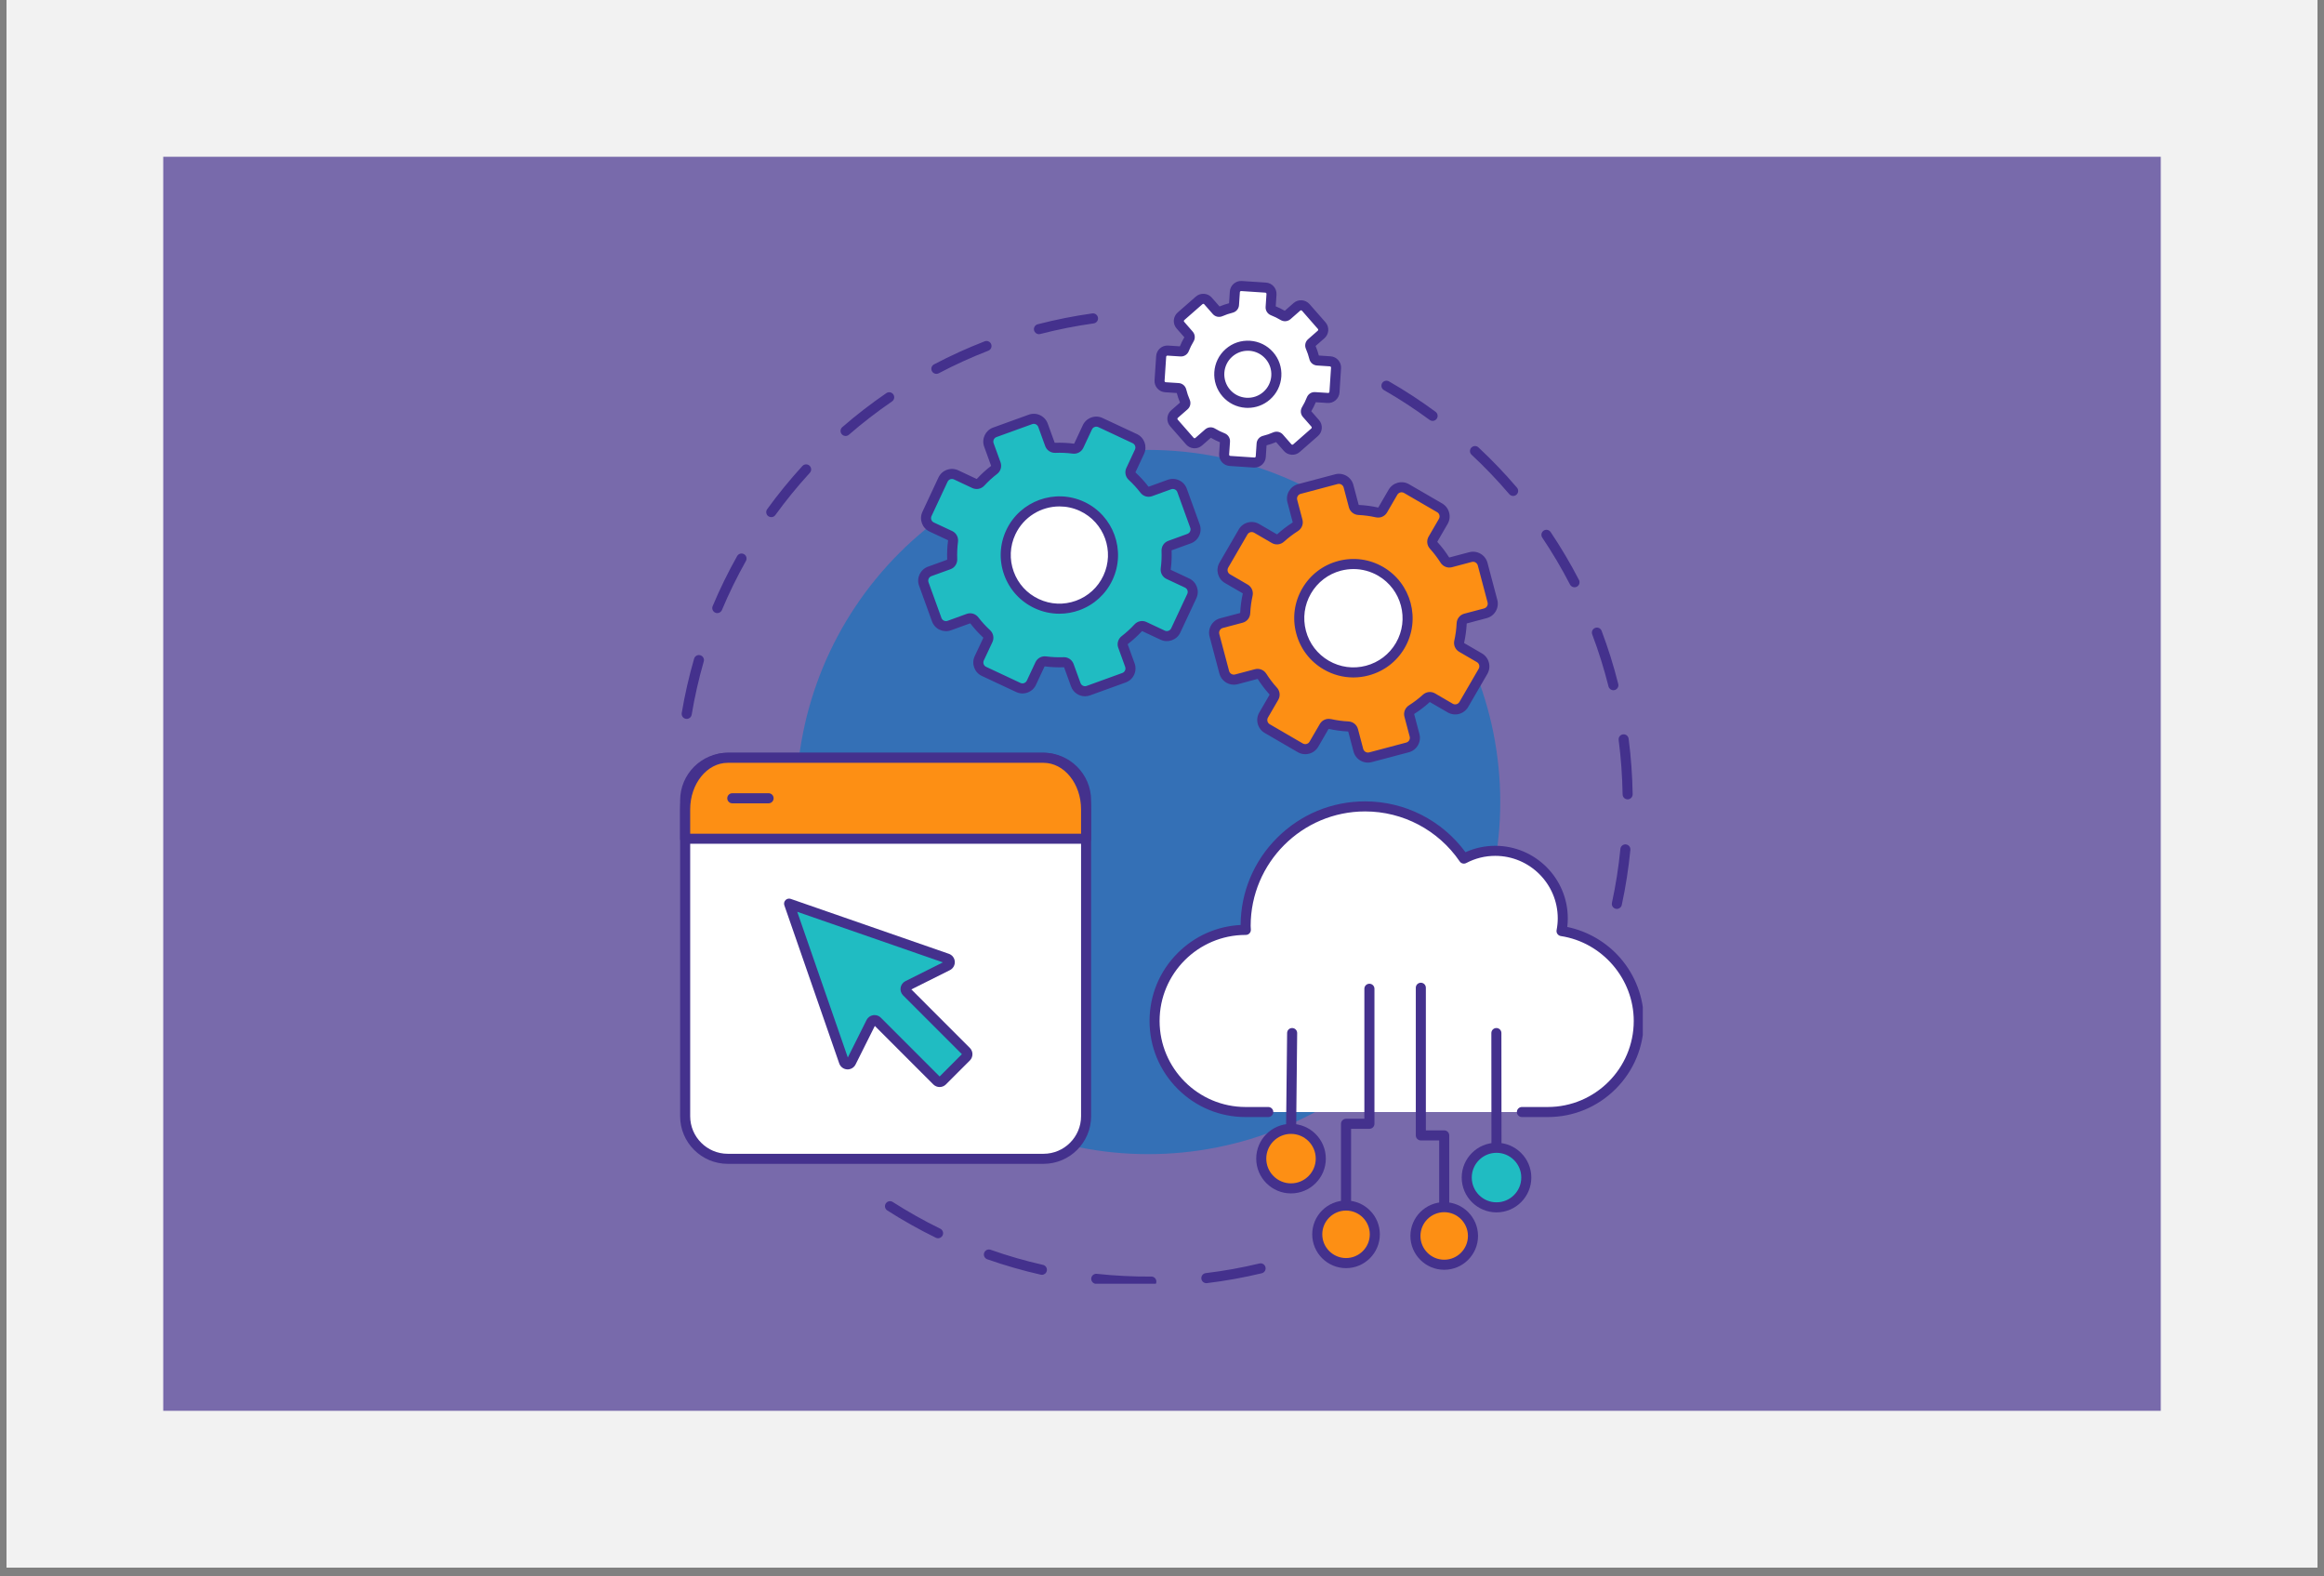 <?xml version="1.0" encoding="UTF-8"?>
<svg xmlns="http://www.w3.org/2000/svg" xmlns:xlink="http://www.w3.org/1999/xlink" width="348" zoomAndPan="magnify" viewBox="0 0 261 177" height="236" preserveAspectRatio="xMidYMid meet" version="1.0">
  <rect x="0" y="0" width="261" height="177" fill="#808080" stroke="none"/>
  <defs>
    <filter x="0%" y="0%" width="100%" height="100%" id="5c8e7ced6e">
      <feColorMatrix values="0 0 0 0 1 0 0 0 0 1 0 0 0 0 1 0 0 0 1 0" color-interpolation-filters="sRGB"></feColorMatrix>
    </filter>
    <clipPath id="5f0777bc1e">
      <path d="M 0.734 0 L 260.266 0 L 260.266 176.004 L 0.734 176.004 Z M 0.734 0 " clip-rule="nonzero"></path>
    </clipPath>
    <mask id="09874a22d7">
      <g filter="url(#5c8e7ced6e)">
        <rect x="-26.1" width="313.2" fill="#000000" y="-17.7" height="212.4" fill-opacity="0.7"></rect>
      </g>
    </mask>
    <clipPath id="70e1f96e2d">
      <path d="M 0.332 0.602 L 224.668 0.602 L 224.668 141.406 L 0.332 141.406 Z M 0.332 0.602 " clip-rule="nonzero"></path>
    </clipPath>
    <clipPath id="e0d46048f0">
      <rect x="0" width="225" y="0" height="142"></rect>
    </clipPath>
    <clipPath id="2dfcd2d847">
      <path d="M 76.355 35 L 124 35 L 124 81 L 76.355 81 Z M 76.355 35 " clip-rule="nonzero"></path>
    </clipPath>
    <clipPath id="9a4861c9d2">
      <path d="M 99 134 L 143 134 L 143 144.145 L 99 144.145 Z M 99 134 " clip-rule="nonzero"></path>
    </clipPath>
    <clipPath id="535ca25bd6">
      <path d="M 76.355 85 L 122 85 L 122 131 L 76.355 131 Z M 76.355 85 " clip-rule="nonzero"></path>
    </clipPath>
    <clipPath id="8a0c507f6b">
      <path d="M 76.355 84 L 123 84 L 123 131 L 76.355 131 Z M 76.355 84 " clip-rule="nonzero"></path>
    </clipPath>
    <clipPath id="3519a0f691">
      <path d="M 76.355 85 L 122 85 L 122 95 L 76.355 95 Z M 76.355 85 " clip-rule="nonzero"></path>
    </clipPath>
    <clipPath id="cd40bbc080">
      <path d="M 76.355 84 L 123 84 L 123 95 L 76.355 95 Z M 76.355 84 " clip-rule="nonzero"></path>
    </clipPath>
    <clipPath id="736c3477c6">
      <path d="M 129 31.527 L 151 31.527 L 151 53 L 129 53 Z M 129 31.527 " clip-rule="nonzero"></path>
    </clipPath>
    <clipPath id="a5d23d31ec">
      <path d="M 129 90 L 184.496 90 L 184.496 125 L 129 125 Z M 129 90 " clip-rule="nonzero"></path>
    </clipPath>
    <clipPath id="88b592a434">
      <path d="M 129 89 L 184.496 89 L 184.496 126 L 129 126 Z M 129 89 " clip-rule="nonzero"></path>
    </clipPath>
  </defs>
  <g clip-path="url(#5f0777bc1e)">
    <path fill="#ffffff" d="M 0.734 0 L 260.266 0 L 260.266 176.004 L 0.734 176.004 Z M 0.734 0 " fill-opacity="1" fill-rule="nonzero"></path>
    <path fill="#f2f2f2" d="M 0.734 0 L 260.266 0 L 260.266 176.004 L 0.734 176.004 Z M 0.734 0 " fill-opacity="1" fill-rule="nonzero"></path>
  </g>
  <g mask="url(#09874a22d7)">
    <g transform="matrix(1, 0, 0, 1, 18, 17)">
      <g clip-path="url(#e0d46048f0)">
        <g clip-path="url(#70e1f96e2d)">
          <path fill="#44318d" d="M 0.332 0.602 L 224.742 0.602 L 224.742 141.406 L 0.332 141.406 Z M 0.332 0.602 " fill-opacity="1" fill-rule="nonzero"></path>
        </g>
      </g>
    </g>
  </g>
  <g clip-path="url(#2dfcd2d847)">
    <path fill="#44318d" d="M 77.121 80.719 C 77.09 80.719 77.059 80.719 77.027 80.711 C 76.719 80.66 76.512 80.367 76.562 80.062 C 76.906 78.008 77.375 75.957 77.953 73.957 C 78.039 73.66 78.352 73.484 78.652 73.574 C 78.949 73.66 79.125 73.973 79.035 74.273 C 78.473 76.227 78.016 78.238 77.68 80.246 C 77.633 80.523 77.395 80.719 77.121 80.719 Z M 80.555 68.84 C 80.484 68.84 80.41 68.828 80.34 68.797 C 80.051 68.676 79.914 68.344 80.035 68.059 C 80.84 66.141 81.766 64.25 82.785 62.438 C 82.938 62.164 83.281 62.07 83.555 62.223 C 83.828 62.375 83.922 62.719 83.77 62.992 C 82.77 64.77 81.863 66.617 81.078 68.496 C 80.988 68.711 80.777 68.84 80.555 68.84 Z M 86.617 58.066 C 86.504 58.066 86.387 58.031 86.285 57.961 C 86.035 57.777 85.977 57.422 86.16 57.172 C 87.379 55.488 88.711 53.859 90.113 52.324 C 90.324 52.094 90.684 52.078 90.914 52.289 C 91.141 52.5 91.16 52.859 90.949 53.09 C 89.574 54.59 88.27 56.188 87.074 57.836 C 86.965 57.988 86.793 58.066 86.617 58.066 Z M 94.965 48.953 C 94.809 48.953 94.648 48.887 94.539 48.758 C 94.332 48.523 94.359 48.168 94.594 47.961 C 96.164 46.598 97.828 45.312 99.543 44.141 C 99.801 43.965 100.152 44.031 100.328 44.289 C 100.504 44.547 100.438 44.898 100.18 45.074 C 98.504 46.223 96.871 47.48 95.336 48.816 C 95.227 48.91 95.098 48.953 94.965 48.953 Z M 105.16 41.977 C 104.957 41.977 104.762 41.867 104.66 41.676 C 104.516 41.398 104.621 41.059 104.895 40.914 C 106.734 39.945 108.648 39.074 110.586 38.324 C 110.875 38.211 111.203 38.355 111.316 38.648 C 111.43 38.938 111.285 39.266 110.992 39.379 C 109.098 40.113 107.223 40.965 105.422 41.914 C 105.34 41.957 105.25 41.977 105.16 41.977 Z M 116.68 37.523 C 116.43 37.523 116.199 37.352 116.133 37.098 C 116.055 36.797 116.238 36.488 116.539 36.41 C 118.547 35.891 120.609 35.48 122.672 35.191 C 122.98 35.148 123.266 35.367 123.312 35.676 C 123.355 35.984 123.137 36.27 122.828 36.312 C 120.809 36.594 118.789 36.996 116.82 37.504 C 116.773 37.516 116.727 37.523 116.68 37.523 Z M 116.68 37.523 " fill-opacity="1" fill-rule="nonzero"></path>
  </g>
  <g clip-path="url(#9a4861c9d2)">
    <path fill="#44318d" d="M 128.953 144.469 C 126.984 144.469 125 144.363 123.059 144.152 C 122.746 144.121 122.523 143.84 122.555 143.531 C 122.59 143.219 122.867 142.996 123.18 143.031 C 125.195 143.246 127.258 143.352 129.301 143.336 C 129.613 143.336 129.867 143.586 129.867 143.898 C 129.871 144.211 129.617 144.465 129.305 144.469 C 129.188 144.469 129.07 144.469 128.953 144.469 Z M 135.48 144.078 C 135.199 144.078 134.953 143.867 134.922 143.578 C 134.883 143.27 135.102 142.988 135.414 142.949 C 137.438 142.707 139.465 142.34 141.441 141.867 C 141.746 141.793 142.051 141.98 142.121 142.285 C 142.195 142.586 142.008 142.891 141.707 142.965 C 139.688 143.449 137.617 143.824 135.547 144.074 C 135.527 144.074 135.504 144.078 135.48 144.078 Z M 117.012 143.141 C 116.969 143.141 116.93 143.137 116.887 143.125 C 114.859 142.668 112.836 142.082 110.875 141.395 C 110.578 141.289 110.426 140.969 110.527 140.672 C 110.633 140.379 110.953 140.223 111.25 140.328 C 113.168 141.004 115.148 141.574 117.137 142.023 C 117.441 142.094 117.629 142.395 117.562 142.699 C 117.504 142.961 117.27 143.141 117.012 143.141 Z M 105.352 139.035 C 105.266 139.035 105.184 139.016 105.102 138.977 C 103.238 138.066 101.402 137.035 99.648 135.914 C 99.387 135.746 99.309 135.395 99.477 135.133 C 99.645 134.871 99.996 134.793 100.258 134.961 C 101.973 136.059 103.77 137.07 105.598 137.961 C 105.879 138.098 105.996 138.438 105.859 138.719 C 105.762 138.918 105.559 139.035 105.352 139.035 Z M 105.352 139.035 " fill-opacity="1" fill-rule="nonzero"></path>
  </g>
  <path fill="#44318d" d="M 181.586 102.055 C 181.543 102.055 181.504 102.051 181.465 102.043 C 181.16 101.977 180.965 101.676 181.031 101.371 C 181.461 99.387 181.781 97.352 181.98 95.32 C 182.008 95.008 182.285 94.781 182.598 94.812 C 182.906 94.844 183.133 95.121 183.102 95.43 C 182.898 97.504 182.574 99.582 182.137 101.609 C 182.078 101.875 181.844 102.055 181.586 102.055 Z M 182.793 89.754 C 182.484 89.754 182.234 89.508 182.23 89.199 C 182.195 87.156 182.047 85.102 181.785 83.09 C 181.746 82.781 181.961 82.496 182.273 82.457 C 182.582 82.414 182.863 82.633 182.906 82.941 C 183.172 84.996 183.324 87.098 183.359 89.18 C 183.363 89.492 183.113 89.75 182.801 89.754 C 182.801 89.754 182.797 89.754 182.793 89.754 Z M 181.191 77.5 C 180.938 77.5 180.707 77.328 180.645 77.074 C 180.148 75.098 179.535 73.133 178.816 71.23 C 178.707 70.938 178.852 70.613 179.145 70.504 C 179.438 70.391 179.762 70.539 179.871 70.832 C 180.605 72.773 181.234 74.781 181.738 76.797 C 181.816 77.102 181.633 77.406 181.328 77.484 C 181.281 77.496 181.234 77.5 181.191 77.5 Z M 176.828 65.941 C 176.621 65.941 176.426 65.832 176.324 65.637 C 175.391 63.832 174.344 62.059 173.207 60.367 C 173.031 60.109 173.102 59.758 173.359 59.582 C 173.617 59.41 173.969 59.477 174.145 59.738 C 175.305 61.465 176.375 63.273 177.328 65.117 C 177.473 65.395 177.363 65.738 177.086 65.879 C 177.004 65.922 176.914 65.941 176.828 65.941 Z M 169.934 55.688 C 169.773 55.688 169.617 55.617 169.504 55.488 C 168.184 53.941 166.758 52.449 165.27 51.062 C 165.039 50.852 165.027 50.492 165.238 50.266 C 165.453 50.035 165.809 50.023 166.039 50.234 C 167.559 51.652 169.016 53.172 170.363 54.754 C 170.566 54.992 170.539 55.348 170.301 55.551 C 170.195 55.641 170.062 55.688 169.934 55.688 Z M 160.891 47.262 C 160.773 47.262 160.656 47.223 160.555 47.148 C 158.914 45.941 157.191 44.812 155.426 43.801 C 155.156 43.645 155.062 43.301 155.215 43.031 C 155.371 42.758 155.719 42.668 155.988 42.82 C 157.789 43.855 159.551 45.004 161.227 46.242 C 161.477 46.426 161.531 46.781 161.344 47.031 C 161.234 47.18 161.062 47.262 160.891 47.262 Z M 160.891 47.262 " fill-opacity="1" fill-rule="nonzero"></path>
  <path fill="#3470b6" d="M 168.488 90.055 C 168.488 91.348 168.426 92.641 168.297 93.93 C 168.172 95.219 167.98 96.496 167.73 97.766 C 167.477 99.039 167.16 100.293 166.785 101.531 C 166.41 102.77 165.973 103.988 165.48 105.184 C 164.984 106.379 164.43 107.551 163.82 108.691 C 163.211 109.832 162.543 110.941 161.824 112.02 C 161.105 113.098 160.336 114.137 159.516 115.137 C 158.691 116.137 157.824 117.094 156.91 118.012 C 155.992 118.926 155.035 119.797 154.035 120.617 C 153.031 121.438 151.992 122.207 150.918 122.93 C 149.84 123.648 148.73 124.312 147.59 124.922 C 146.445 125.531 145.277 126.086 144.082 126.582 C 142.887 127.078 141.668 127.512 140.43 127.891 C 139.188 128.266 137.934 128.578 136.664 128.832 C 135.395 129.086 134.117 129.273 132.828 129.402 C 131.539 129.527 130.246 129.59 128.953 129.59 C 127.656 129.59 126.363 129.527 125.074 129.402 C 123.789 129.273 122.508 129.086 121.238 128.832 C 119.969 128.578 118.715 128.266 117.473 127.891 C 116.234 127.512 115.016 127.078 113.82 126.582 C 112.625 126.086 111.457 125.531 110.312 124.922 C 109.172 124.312 108.062 123.648 106.984 122.93 C 105.91 122.207 104.871 121.438 103.871 120.617 C 102.867 119.797 101.91 118.926 100.996 118.012 C 100.078 117.094 99.211 116.137 98.391 115.137 C 97.566 114.137 96.797 113.098 96.078 112.02 C 95.359 110.941 94.691 109.832 94.082 108.691 C 93.473 107.551 92.918 106.379 92.422 105.184 C 91.93 103.988 91.492 102.77 91.117 101.531 C 90.742 100.293 90.426 99.039 90.176 97.766 C 89.922 96.496 89.73 95.219 89.605 93.93 C 89.477 92.641 89.414 91.348 89.414 90.055 C 89.414 88.758 89.477 87.469 89.605 86.18 C 89.73 84.891 89.922 83.609 90.176 82.34 C 90.426 81.07 90.742 79.816 91.117 78.578 C 91.492 77.34 91.93 76.121 92.422 74.926 C 92.918 73.727 93.473 72.559 94.082 71.418 C 94.691 70.273 95.359 69.164 96.078 68.09 C 96.797 67.012 97.566 65.973 98.391 64.973 C 99.211 63.973 100.078 63.012 100.996 62.098 C 101.91 61.18 102.867 60.312 103.871 59.492 C 104.871 58.672 105.91 57.898 106.984 57.18 C 108.062 56.461 109.172 55.797 110.312 55.184 C 111.457 54.574 112.625 54.023 113.82 53.527 C 115.016 53.031 116.234 52.594 117.473 52.219 C 118.715 51.844 119.969 51.531 121.238 51.277 C 122.508 51.023 123.789 50.836 125.074 50.707 C 126.363 50.582 127.656 50.516 128.953 50.516 C 130.246 50.516 131.539 50.582 132.828 50.707 C 134.117 50.836 135.395 51.023 136.664 51.277 C 137.934 51.531 139.188 51.844 140.43 52.219 C 141.668 52.594 142.887 53.031 144.082 53.527 C 145.277 54.023 146.445 54.574 147.59 55.184 C 148.73 55.797 149.84 56.461 150.918 57.18 C 151.992 57.898 153.031 58.672 154.035 59.492 C 155.035 60.312 155.992 61.18 156.91 62.098 C 157.824 63.012 158.691 63.973 159.516 64.973 C 160.336 65.973 161.105 67.012 161.824 68.09 C 162.543 69.164 163.211 70.273 163.82 71.418 C 164.43 72.559 164.984 73.727 165.48 74.926 C 165.973 76.121 166.41 77.34 166.785 78.578 C 167.16 79.816 167.477 81.07 167.73 82.34 C 167.98 83.609 168.172 84.891 168.297 86.18 C 168.426 87.469 168.488 88.758 168.488 90.055 Z M 168.488 90.055 " fill-opacity="1" fill-rule="nonzero"></path>
  <g clip-path="url(#535ca25bd6)">
    <path fill="#ffffff" d="M 117.191 130.113 C 119.832 130.113 121.977 127.973 121.977 125.332 L 121.977 89.871 C 121.977 87.23 119.832 85.086 117.191 85.086 L 81.73 85.086 C 79.09 85.086 76.949 87.23 76.949 89.871 L 76.949 125.332 C 76.949 127.973 79.09 130.113 81.73 130.113 Z M 117.191 130.113 " fill-opacity="1" fill-rule="nonzero"></path>
  </g>
  <g clip-path="url(#8a0c507f6b)">
    <path fill="#44318d" d="M 117.191 130.68 L 81.73 130.68 C 78.781 130.68 76.383 128.281 76.383 125.332 L 76.383 89.871 C 76.383 86.922 78.781 84.523 81.73 84.523 L 117.191 84.523 C 120.141 84.523 122.539 86.922 122.539 89.871 L 122.539 125.332 C 122.539 128.281 120.141 130.68 117.191 130.68 Z M 81.73 85.652 C 79.406 85.652 77.512 87.543 77.512 89.871 L 77.512 125.332 C 77.512 127.656 79.406 129.551 81.73 129.551 L 117.191 129.551 C 119.52 129.551 121.41 127.656 121.41 125.332 L 121.41 89.871 C 121.41 87.543 119.52 85.652 117.191 85.652 Z M 81.73 85.652 " fill-opacity="1" fill-rule="nonzero"></path>
  </g>
  <g clip-path="url(#3519a0f691)">
    <path fill="#fd8f14" d="M 76.949 94.18 L 121.977 94.18 L 121.977 90.883 C 121.977 87.68 119.832 85.086 117.191 85.086 L 81.73 85.086 C 79.09 85.086 76.949 87.68 76.949 90.883 Z M 76.949 94.18 " fill-opacity="1" fill-rule="nonzero"></path>
  </g>
  <g clip-path="url(#cd40bbc080)">
    <path fill="#44318d" d="M 121.977 94.742 L 76.949 94.742 C 76.637 94.742 76.383 94.488 76.383 94.18 L 76.383 90.883 C 76.383 89.203 76.926 87.621 77.914 86.426 C 78.926 85.199 80.281 84.523 81.73 84.523 L 117.191 84.523 C 118.641 84.523 119.996 85.199 121.012 86.426 C 121.996 87.621 122.539 89.203 122.539 90.883 L 122.539 94.18 C 122.539 94.488 122.289 94.742 121.977 94.742 Z M 77.512 93.613 L 121.41 93.613 L 121.41 90.883 C 121.41 88 119.52 85.652 117.191 85.652 L 81.73 85.652 C 79.406 85.652 77.512 88 77.512 90.883 Z M 77.512 93.613 " fill-opacity="1" fill-rule="nonzero"></path>
  </g>
  <path fill="#44318d" d="M 86.316 90.199 L 82.242 90.199 C 81.93 90.199 81.676 89.945 81.676 89.633 C 81.676 89.32 81.93 89.066 82.242 89.066 L 86.316 89.066 C 86.629 89.066 86.883 89.32 86.883 89.633 C 86.883 89.945 86.629 90.199 86.316 90.199 Z M 86.316 90.199 " fill-opacity="1" fill-rule="nonzero"></path>
  <path fill="#20bcc2" d="M 107.176 120.02 L 105.832 121.363 C 105.664 121.535 105.391 121.535 105.219 121.363 L 98.523 114.668 C 98.312 114.457 97.961 114.516 97.828 114.781 L 95.582 119.27 C 95.41 119.613 94.91 119.582 94.785 119.219 L 88.621 101.465 L 106.375 107.629 C 106.738 107.754 106.77 108.254 106.426 108.426 L 101.938 110.672 C 101.672 110.805 101.613 111.156 101.824 111.363 L 108.523 118.062 C 108.691 118.23 108.691 118.504 108.523 118.672 Z M 107.176 120.02 " fill-opacity="1" fill-rule="nonzero"></path>
  <path fill="#44318d" d="M 105.527 122.055 C 105.27 122.055 105.016 121.957 104.82 121.766 L 98.25 115.195 L 96.086 119.523 C 95.906 119.883 95.531 120.098 95.129 120.074 C 94.727 120.047 94.383 119.785 94.25 119.402 L 88.086 101.648 C 88.016 101.445 88.066 101.219 88.223 101.062 C 88.375 100.91 88.602 100.859 88.805 100.93 L 106.559 107.094 C 106.941 107.227 107.203 107.57 107.23 107.973 C 107.254 108.375 107.039 108.75 106.68 108.93 L 102.352 111.094 L 108.922 117.664 C 109.309 118.051 109.309 118.684 108.922 119.074 L 107.574 120.418 L 106.23 121.766 C 106.035 121.957 105.781 122.055 105.527 122.055 Z M 98.215 113.977 C 98.477 113.977 98.734 114.078 98.922 114.266 L 105.527 120.871 L 108.027 118.367 L 101.426 111.766 C 101.199 111.539 101.094 111.215 101.145 110.898 C 101.195 110.582 101.398 110.309 101.684 110.164 L 105.895 108.059 L 89.535 102.379 L 95.215 118.738 L 97.32 114.527 C 97.465 114.242 97.738 114.039 98.055 113.988 C 98.109 113.98 98.16 113.977 98.215 113.977 Z M 107.176 120.02 Z M 107.176 120.02 " fill-opacity="1" fill-rule="nonzero"></path>
  <path fill="#ffffff" d="M 160.367 69.414 C 160.367 69.965 160.316 70.508 160.207 71.047 C 160.102 71.586 159.941 72.109 159.73 72.617 C 159.52 73.125 159.262 73.605 158.957 74.062 C 158.652 74.52 158.305 74.945 157.918 75.332 C 157.527 75.719 157.105 76.066 156.648 76.371 C 156.191 76.68 155.711 76.938 155.203 77.145 C 154.695 77.355 154.172 77.516 153.633 77.621 C 153.094 77.73 152.551 77.781 152 77.781 C 151.449 77.781 150.906 77.73 150.367 77.621 C 149.828 77.516 149.305 77.355 148.797 77.145 C 148.289 76.938 147.809 76.68 147.352 76.371 C 146.895 76.066 146.473 75.719 146.082 75.332 C 145.695 74.945 145.348 74.52 145.043 74.062 C 144.738 73.605 144.48 73.125 144.27 72.617 C 144.059 72.109 143.898 71.586 143.793 71.047 C 143.684 70.508 143.633 69.965 143.633 69.414 C 143.633 68.863 143.684 68.32 143.793 67.781 C 143.898 67.242 144.059 66.719 144.27 66.211 C 144.48 65.703 144.738 65.223 145.043 64.766 C 145.348 64.309 145.695 63.887 146.082 63.496 C 146.473 63.109 146.895 62.762 147.352 62.457 C 147.809 62.152 148.289 61.895 148.797 61.684 C 149.305 61.473 149.828 61.312 150.367 61.207 C 150.906 61.102 151.449 61.047 152 61.047 C 152.551 61.047 153.094 61.102 153.633 61.207 C 154.172 61.312 154.695 61.473 155.203 61.684 C 155.711 61.895 156.191 62.152 156.648 62.457 C 157.105 62.762 157.527 63.109 157.918 63.496 C 158.305 63.887 158.652 64.309 158.957 64.766 C 159.262 65.223 159.52 65.703 159.73 66.211 C 159.941 66.719 160.102 67.242 160.207 67.781 C 160.316 68.32 160.367 68.863 160.367 69.414 Z M 160.367 69.414 " fill-opacity="1" fill-rule="nonzero"></path>
  <path fill="#ffffff" d="M 146.82 42.023 C 146.82 42.465 146.777 42.898 146.691 43.328 C 146.605 43.758 146.48 44.176 146.312 44.582 C 146.145 44.988 145.938 45.375 145.695 45.738 C 145.449 46.102 145.172 46.441 144.863 46.75 C 144.551 47.062 144.215 47.34 143.852 47.582 C 143.484 47.824 143.102 48.031 142.695 48.199 C 142.289 48.367 141.871 48.496 141.441 48.578 C 141.012 48.664 140.574 48.707 140.137 48.707 C 139.699 48.707 139.262 48.664 138.832 48.578 C 138.402 48.496 137.984 48.367 137.578 48.199 C 137.176 48.031 136.789 47.824 136.426 47.582 C 136.059 47.34 135.723 47.062 135.41 46.75 C 135.102 46.441 134.824 46.102 134.582 45.738 C 134.336 45.375 134.129 44.988 133.961 44.582 C 133.793 44.176 133.668 43.758 133.582 43.328 C 133.496 42.898 133.453 42.465 133.453 42.023 C 133.453 41.586 133.496 41.152 133.582 40.723 C 133.668 40.289 133.793 39.871 133.961 39.469 C 134.129 39.062 134.336 38.676 134.582 38.312 C 134.824 37.949 135.102 37.609 135.41 37.301 C 135.723 36.988 136.059 36.711 136.426 36.469 C 136.789 36.223 137.176 36.02 137.578 35.852 C 137.984 35.684 138.402 35.555 138.832 35.469 C 139.262 35.387 139.699 35.344 140.137 35.344 C 140.574 35.344 141.012 35.387 141.441 35.469 C 141.871 35.555 142.289 35.684 142.695 35.852 C 143.102 36.02 143.484 36.223 143.852 36.469 C 144.215 36.711 144.551 36.988 144.863 37.301 C 145.172 37.609 145.449 37.949 145.695 38.312 C 145.938 38.676 146.145 39.062 146.312 39.469 C 146.48 39.871 146.605 40.289 146.691 40.723 C 146.777 41.152 146.82 41.586 146.82 42.023 Z M 146.82 42.023 " fill-opacity="1" fill-rule="nonzero"></path>
  <path fill="#ffffff" d="M 128.859 60.754 C 128.859 61.301 128.805 61.848 128.699 62.387 C 128.59 62.926 128.434 63.449 128.223 63.957 C 128.012 64.465 127.754 64.945 127.449 65.402 C 127.145 65.859 126.797 66.281 126.41 66.672 C 126.02 67.059 125.598 67.406 125.141 67.711 C 124.684 68.016 124.199 68.273 123.695 68.484 C 123.188 68.695 122.664 68.852 122.125 68.961 C 121.586 69.066 121.039 69.121 120.492 69.121 C 119.941 69.121 119.398 69.066 118.859 68.961 C 118.32 68.852 117.797 68.695 117.289 68.484 C 116.781 68.273 116.297 68.016 115.84 67.711 C 115.387 67.406 114.961 67.059 114.574 66.672 C 114.184 66.281 113.84 65.859 113.531 65.402 C 113.227 64.945 112.969 64.465 112.758 63.957 C 112.551 63.449 112.391 62.926 112.285 62.387 C 112.176 61.848 112.121 61.301 112.121 60.754 C 112.121 60.203 112.176 59.66 112.285 59.121 C 112.391 58.582 112.551 58.059 112.758 57.551 C 112.969 57.043 113.227 56.562 113.531 56.105 C 113.84 55.648 114.184 55.223 114.574 54.836 C 114.961 54.445 115.387 54.102 115.84 53.793 C 116.297 53.488 116.781 53.23 117.289 53.023 C 117.797 52.812 118.32 52.652 118.859 52.547 C 119.398 52.438 119.941 52.383 120.492 52.383 C 121.039 52.383 121.586 52.438 122.125 52.547 C 122.664 52.652 123.188 52.812 123.695 53.023 C 124.199 53.23 124.684 53.488 125.141 53.793 C 125.598 54.102 126.02 54.445 126.41 54.836 C 126.797 55.223 127.145 55.648 127.449 56.105 C 127.754 56.562 128.012 57.043 128.223 57.551 C 128.434 58.059 128.59 58.582 128.699 59.121 C 128.805 59.66 128.859 60.203 128.859 60.754 Z M 128.859 60.754 " fill-opacity="1" fill-rule="nonzero"></path>
  <path fill="#fd8f14" d="M 161.684 57.02 L 157.969 54.863 C 157.434 54.551 156.75 54.734 156.441 55.266 L 155.285 57.258 C 155.152 57.484 154.891 57.594 154.637 57.535 C 153.957 57.387 153.273 57.293 152.594 57.262 C 152.332 57.25 152.105 57.074 152.039 56.82 L 151.449 54.598 C 151.289 54 150.68 53.645 150.082 53.805 L 145.93 54.906 C 145.332 55.062 144.98 55.676 145.137 56.27 L 145.727 58.496 C 145.793 58.75 145.684 59.012 145.465 59.152 C 144.887 59.52 144.34 59.938 143.824 60.402 C 143.633 60.578 143.348 60.613 143.121 60.484 L 141.133 59.328 C 140.598 59.016 139.914 59.199 139.605 59.73 L 137.449 63.449 C 137.137 63.98 137.32 64.664 137.852 64.973 L 139.844 66.129 C 140.07 66.262 140.18 66.523 140.121 66.781 C 139.973 67.457 139.879 68.141 139.848 68.824 C 139.836 69.086 139.66 69.309 139.406 69.375 L 137.18 69.969 C 136.586 70.125 136.23 70.734 136.391 71.332 L 137.492 75.484 C 137.648 76.082 138.258 76.438 138.855 76.277 L 141.082 75.688 C 141.336 75.621 141.598 75.73 141.738 75.953 C 142.105 76.527 142.523 77.078 142.988 77.59 C 143.164 77.785 143.199 78.066 143.07 78.293 L 141.914 80.285 C 141.602 80.816 141.785 81.5 142.316 81.809 L 146.035 83.969 C 146.566 84.277 147.25 84.094 147.559 83.562 L 148.715 81.57 C 148.848 81.344 149.109 81.238 149.367 81.293 C 150.043 81.445 150.727 81.535 151.406 81.566 C 151.668 81.578 151.895 81.754 151.961 82.008 L 152.551 84.234 C 152.711 84.828 153.32 85.184 153.918 85.027 L 158.07 83.926 C 158.668 83.766 159.023 83.156 158.863 82.559 L 158.273 80.332 C 158.207 80.082 158.316 79.816 158.535 79.676 C 159.113 79.309 159.66 78.895 160.176 78.426 C 160.371 78.25 160.652 78.215 160.879 78.348 L 162.871 79.504 C 163.402 79.812 164.086 79.629 164.395 79.098 L 166.555 75.383 C 166.863 74.848 166.68 74.164 166.148 73.855 L 164.156 72.699 C 163.93 72.566 163.824 72.305 163.879 72.051 C 164.031 71.371 164.121 70.688 164.152 70.008 C 164.164 69.746 164.34 69.52 164.594 69.453 L 166.82 68.863 C 167.414 68.703 167.77 68.094 167.613 67.496 L 166.508 63.344 C 166.352 62.746 165.742 62.395 165.145 62.551 L 162.918 63.141 C 162.664 63.207 162.402 63.098 162.262 62.879 C 161.895 62.301 161.477 61.754 161.012 61.238 C 160.836 61.047 160.801 60.762 160.93 60.535 L 162.09 58.547 C 162.398 58.012 162.215 57.328 161.684 57.02 Z M 157.262 72.469 C 155.574 75.375 151.852 76.363 148.945 74.676 C 146.039 72.988 145.051 69.266 146.738 66.359 C 148.426 63.453 152.148 62.465 155.055 64.152 C 157.961 65.84 158.949 69.566 157.262 72.469 Z M 157.262 72.469 " fill-opacity="1" fill-rule="nonzero"></path>
  <path fill="#44318d" d="M 153.629 85.629 C 153.336 85.629 153.047 85.551 152.785 85.402 C 152.398 85.176 152.121 84.812 152.008 84.379 L 151.418 82.152 C 151.414 82.141 151.395 82.133 151.379 82.133 C 150.664 82.098 149.945 82 149.242 81.844 C 149.23 81.844 149.211 81.844 149.203 81.855 L 148.047 83.848 C 147.82 84.234 147.457 84.512 147.023 84.625 C 146.59 84.742 146.137 84.68 145.75 84.457 L 142.031 82.297 C 141.645 82.07 141.367 81.707 141.254 81.273 C 141.137 80.84 141.199 80.387 141.426 80 L 142.582 78.008 C 142.586 77.996 142.578 77.98 142.57 77.969 C 142.086 77.438 141.648 76.859 141.262 76.254 C 141.254 76.242 141.238 76.23 141.227 76.234 L 139 76.824 C 138.855 76.863 138.711 76.879 138.57 76.879 C 137.824 76.879 137.145 76.383 136.945 75.629 L 135.844 71.477 C 135.727 71.043 135.789 70.59 136.016 70.203 C 136.238 69.812 136.602 69.535 137.035 69.422 L 139.262 68.832 C 139.277 68.828 139.281 68.809 139.285 68.797 C 139.316 68.078 139.414 67.359 139.57 66.656 C 139.574 66.645 139.57 66.625 139.559 66.617 L 137.566 65.461 C 136.766 64.996 136.492 63.965 136.961 63.164 L 139.117 59.449 C 139.344 59.059 139.707 58.781 140.141 58.668 C 140.574 58.551 141.027 58.613 141.414 58.84 L 143.406 59.996 C 143.418 60 143.434 59.992 143.445 59.984 C 143.977 59.5 144.555 59.062 145.16 58.676 C 145.172 58.668 145.184 58.652 145.18 58.641 L 144.59 56.414 C 144.352 55.52 144.887 54.598 145.785 54.359 L 149.938 53.258 C 150.371 53.141 150.824 53.203 151.215 53.43 C 151.602 53.652 151.879 54.016 151.992 54.449 L 152.586 56.676 C 152.586 56.691 152.605 56.695 152.621 56.699 C 153.336 56.73 154.055 56.828 154.758 56.984 C 154.773 56.988 154.789 56.984 154.797 56.973 L 155.953 54.984 C 156.418 54.18 157.449 53.906 158.25 54.375 L 161.969 56.531 C 162.355 56.758 162.633 57.121 162.746 57.555 C 162.863 57.988 162.801 58.441 162.578 58.828 L 161.422 60.82 C 161.414 60.832 161.422 60.848 161.43 60.859 C 161.914 61.391 162.355 61.969 162.738 62.574 C 162.746 62.586 162.762 62.598 162.773 62.594 L 165 62.004 C 165.434 61.891 165.887 61.949 166.273 62.176 C 166.664 62.402 166.941 62.766 167.055 63.199 L 168.156 67.352 C 168.273 67.785 168.211 68.238 167.984 68.629 C 167.762 69.016 167.398 69.293 166.965 69.406 L 164.738 70 C 164.723 70.004 164.719 70.02 164.719 70.035 C 164.684 70.75 164.586 71.473 164.43 72.172 C 164.426 72.188 164.43 72.203 164.441 72.211 L 166.434 73.367 C 166.82 73.594 167.098 73.957 167.211 74.391 C 167.328 74.824 167.266 75.277 167.043 75.664 L 164.883 79.383 C 164.656 79.77 164.293 80.047 163.859 80.164 C 163.426 80.277 162.973 80.215 162.586 79.992 L 160.594 78.836 C 160.582 78.828 160.566 78.836 160.555 78.844 C 160.023 79.328 159.445 79.77 158.84 80.152 C 158.828 80.16 158.816 80.176 158.82 80.188 L 159.41 82.414 C 159.523 82.848 159.465 83.301 159.238 83.691 C 159.012 84.078 158.648 84.355 158.215 84.469 L 154.062 85.57 C 153.918 85.609 153.773 85.629 153.629 85.629 Z M 149.227 80.715 C 149.312 80.715 149.402 80.723 149.488 80.742 C 150.125 80.883 150.781 80.973 151.434 81.004 C 151.945 81.027 152.379 81.371 152.508 81.863 L 153.098 84.09 C 153.137 84.23 153.227 84.352 153.355 84.422 C 153.48 84.496 153.629 84.516 153.773 84.48 L 157.926 83.379 C 158.07 83.34 158.188 83.25 158.262 83.121 C 158.336 82.996 158.355 82.848 158.316 82.703 L 157.727 80.477 C 157.598 79.988 157.801 79.477 158.234 79.199 C 158.785 78.848 159.312 78.449 159.797 78.008 C 160.176 77.664 160.723 77.602 161.16 77.855 L 163.152 79.016 C 163.414 79.168 163.754 79.078 163.906 78.812 L 166.062 75.098 C 166.137 74.969 166.156 74.82 166.121 74.68 C 166.082 74.539 165.992 74.418 165.863 74.344 L 163.875 73.188 C 163.438 72.934 163.215 72.426 163.328 71.926 C 163.469 71.289 163.559 70.633 163.59 69.98 C 163.613 69.469 163.957 69.035 164.449 68.906 L 166.676 68.316 C 166.816 68.277 166.934 68.188 167.008 68.059 C 167.082 67.934 167.102 67.785 167.066 67.645 L 165.965 63.488 C 165.926 63.348 165.836 63.227 165.707 63.152 C 165.582 63.078 165.434 63.059 165.289 63.098 L 163.062 63.688 C 162.574 63.816 162.062 63.613 161.785 63.18 C 161.434 62.629 161.035 62.102 160.594 61.617 C 160.25 61.238 160.188 60.691 160.441 60.254 L 161.598 58.262 C 161.672 58.133 161.691 57.984 161.656 57.844 C 161.617 57.703 161.527 57.582 161.398 57.508 L 157.684 55.352 C 157.422 55.199 157.082 55.289 156.93 55.551 L 155.773 57.543 C 155.52 57.98 155.012 58.199 154.512 58.086 C 153.875 57.945 153.219 57.855 152.566 57.824 C 152.055 57.801 151.621 57.457 151.492 56.969 L 150.902 54.742 C 150.863 54.598 150.773 54.48 150.645 54.406 C 150.52 54.332 150.371 54.312 150.227 54.348 L 146.074 55.453 C 145.781 55.527 145.605 55.832 145.684 56.125 L 146.273 58.352 C 146.402 58.84 146.199 59.355 145.766 59.629 C 145.215 59.98 144.688 60.383 144.203 60.82 C 143.824 61.164 143.277 61.227 142.84 60.973 L 140.848 59.816 C 140.719 59.742 140.57 59.723 140.43 59.758 C 140.289 59.797 140.168 59.887 140.094 60.016 L 137.938 63.73 C 137.785 63.992 137.871 64.332 138.137 64.484 L 140.129 65.641 C 140.566 65.895 140.785 66.402 140.672 66.902 C 140.531 67.539 140.441 68.195 140.41 68.848 C 140.387 69.363 140.043 69.793 139.551 69.922 L 137.324 70.512 C 137.184 70.551 137.066 70.641 136.992 70.77 C 136.918 70.895 136.898 71.043 136.934 71.188 L 138.035 75.34 C 138.113 75.633 138.418 75.809 138.711 75.73 L 140.938 75.141 C 141.426 75.012 141.941 75.215 142.215 75.648 C 142.566 76.199 142.965 76.727 143.406 77.211 C 143.75 77.59 143.812 78.137 143.559 78.574 L 142.402 80.566 C 142.328 80.695 142.309 80.844 142.344 80.984 C 142.383 81.129 142.473 81.246 142.602 81.32 L 146.316 83.48 C 146.445 83.551 146.594 83.574 146.734 83.535 C 146.879 83.496 146.996 83.406 147.07 83.277 L 148.227 81.289 C 148.438 80.926 148.82 80.715 149.227 80.715 Z M 151.988 76.066 C 150.832 76.066 149.688 75.762 148.66 75.164 C 147.125 74.273 146.027 72.836 145.574 71.117 C 145.117 69.402 145.359 67.609 146.25 66.074 C 147.145 64.539 148.578 63.441 150.297 62.988 C 152.012 62.531 153.805 62.773 155.34 63.664 C 158.508 65.508 159.59 69.582 157.75 72.754 C 156.859 74.289 155.422 75.387 153.703 75.84 C 153.137 75.992 152.562 76.066 151.988 76.066 Z M 152.008 63.895 C 151.535 63.895 151.059 63.957 150.586 64.078 C 149.16 64.457 147.969 65.367 147.227 66.645 C 146.488 67.918 146.289 69.406 146.664 70.828 C 147.043 72.254 147.953 73.445 149.227 74.188 C 150.504 74.926 151.988 75.129 153.414 74.75 C 154.84 74.371 156.031 73.461 156.773 72.188 L 157.262 72.469 L 156.773 72.188 C 158.301 69.555 157.402 66.172 154.773 64.641 C 153.918 64.148 152.969 63.895 152.008 63.895 Z M 152.008 63.895 " fill-opacity="1" fill-rule="nonzero"></path>
  <path fill="#20bcc2" d="M 127.441 49.25 L 123.59 47.449 C 123.035 47.188 122.379 47.426 122.121 47.98 L 121.152 50.043 C 121.043 50.277 120.793 50.41 120.535 50.375 C 119.855 50.285 119.176 50.258 118.5 50.285 C 118.238 50.293 118 50.141 117.914 49.898 L 117.137 47.754 C 116.93 47.18 116.297 46.883 115.723 47.094 L 111.723 48.543 C 111.148 48.75 110.852 49.383 111.059 49.957 L 111.836 52.102 C 111.926 52.344 111.84 52.613 111.633 52.77 C 111.098 53.184 110.594 53.641 110.125 54.148 C 109.949 54.336 109.676 54.398 109.441 54.289 L 107.375 53.32 C 106.824 53.062 106.168 53.301 105.906 53.852 L 104.105 57.707 C 103.844 58.258 104.082 58.918 104.637 59.176 L 106.699 60.141 C 106.934 60.254 107.066 60.504 107.031 60.758 C 106.941 61.441 106.914 62.121 106.941 62.797 C 106.949 63.059 106.797 63.293 106.555 63.383 L 104.41 64.16 C 103.836 64.367 103.539 65 103.75 65.574 L 105.199 69.574 C 105.406 70.148 106.039 70.445 106.613 70.238 L 108.758 69.461 C 109 69.371 109.27 69.457 109.426 69.664 C 109.84 70.199 110.297 70.703 110.805 71.168 C 110.992 71.344 111.055 71.621 110.945 71.855 L 109.977 73.922 C 109.719 74.473 109.957 75.129 110.508 75.387 L 114.363 77.191 C 114.918 77.449 115.574 77.211 115.832 76.66 L 116.797 74.594 C 116.91 74.359 117.16 74.23 117.414 74.266 C 118.098 74.355 118.777 74.383 119.453 74.355 C 119.715 74.344 119.949 74.496 120.039 74.742 L 120.816 76.887 C 121.023 77.457 121.656 77.754 122.23 77.547 L 126.23 76.098 C 126.805 75.891 127.102 75.258 126.895 74.684 L 126.117 72.539 C 126.027 72.297 126.113 72.027 126.32 71.867 C 126.855 71.457 127.359 70.996 127.824 70.492 C 128 70.301 128.277 70.242 128.512 70.352 L 130.578 71.316 C 131.129 71.578 131.785 71.34 132.043 70.785 L 133.848 66.934 C 134.105 66.379 133.867 65.723 133.316 65.465 L 131.25 64.496 C 131.016 64.387 130.887 64.137 130.922 63.879 C 131.012 63.199 131.039 62.52 131.012 61.844 C 131 61.582 131.152 61.344 131.398 61.258 L 133.543 60.48 C 134.113 60.273 134.41 59.641 134.203 59.066 L 132.754 55.066 C 132.547 54.492 131.914 54.195 131.34 54.402 L 129.195 55.18 C 128.953 55.27 128.684 55.184 128.523 54.977 C 128.113 54.441 127.652 53.938 127.148 53.469 C 126.957 53.293 126.898 53.02 127.008 52.785 L 127.973 50.719 C 128.234 50.168 127.996 49.512 127.441 49.25 Z M 124.43 64.875 C 123.02 67.887 119.434 69.184 116.422 67.773 C 113.41 66.363 112.109 62.777 113.52 59.766 C 114.93 56.754 118.516 55.453 121.531 56.863 C 124.543 58.273 125.84 61.859 124.43 64.875 Z M 124.43 64.875 " fill-opacity="1" fill-rule="nonzero"></path>
  <path fill="#44318d" d="M 121.855 78.18 C 121.172 78.18 120.531 77.758 120.285 77.078 L 119.508 74.934 C 119.504 74.926 119.488 74.922 119.477 74.922 C 118.766 74.949 118.047 74.918 117.344 74.824 C 117.328 74.824 117.312 74.828 117.309 74.836 L 116.344 76.898 C 116.156 77.305 115.82 77.609 115.402 77.762 C 114.98 77.914 114.527 77.895 114.125 77.703 L 110.27 75.898 C 109.438 75.512 109.074 74.516 109.465 73.68 L 110.434 71.617 C 110.438 71.609 110.43 71.594 110.422 71.586 C 109.898 71.102 109.414 70.57 108.98 70.008 C 108.973 69.996 108.957 69.988 108.949 69.992 L 106.805 70.77 C 106.387 70.922 105.934 70.898 105.527 70.711 C 105.125 70.523 104.82 70.188 104.668 69.766 L 103.219 65.766 C 102.902 64.902 103.352 63.941 104.219 63.629 L 106.363 62.852 C 106.371 62.848 106.375 62.832 106.375 62.82 C 106.348 62.109 106.379 61.391 106.473 60.688 C 106.473 60.672 106.469 60.66 106.461 60.652 L 104.395 59.688 C 103.562 59.297 103.203 58.301 103.594 57.469 L 105.395 53.613 C 105.586 53.211 105.922 52.902 106.34 52.754 C 106.758 52.602 107.211 52.621 107.617 52.809 L 109.68 53.777 C 109.688 53.781 109.703 53.773 109.711 53.766 C 110.195 53.242 110.727 52.758 111.289 52.324 C 111.301 52.316 111.309 52.301 111.305 52.293 L 110.527 50.148 C 110.215 49.285 110.664 48.324 111.527 48.012 L 115.531 46.562 C 115.949 46.41 116.402 46.43 116.805 46.617 C 117.211 46.809 117.516 47.145 117.668 47.562 L 118.445 49.707 C 118.449 49.715 118.461 49.719 118.477 49.719 C 119.188 49.691 119.906 49.723 120.609 49.816 C 120.621 49.816 120.637 49.812 120.641 49.805 L 121.609 47.738 C 121.797 47.336 122.133 47.031 122.551 46.879 C 122.973 46.727 123.426 46.746 123.828 46.938 L 127.684 48.738 C 128.516 49.129 128.875 50.125 128.488 50.961 L 127.52 53.023 C 127.516 53.031 127.523 53.047 127.531 53.055 C 128.055 53.539 128.539 54.07 128.973 54.633 C 128.98 54.645 128.992 54.652 129.004 54.648 L 131.148 53.871 C 131.566 53.719 132.02 53.738 132.422 53.93 C 132.828 54.117 133.133 54.453 133.285 54.871 L 134.734 58.875 C 134.887 59.293 134.867 59.746 134.676 60.148 C 134.488 60.555 134.152 60.859 133.734 61.012 L 131.59 61.789 C 131.582 61.793 131.578 61.805 131.578 61.82 C 131.605 62.531 131.574 63.25 131.48 63.953 C 131.48 63.969 131.484 63.98 131.492 63.984 L 133.555 64.953 C 134.391 65.344 134.75 66.34 134.359 67.172 L 132.555 71.027 C 132.168 71.859 131.172 72.219 130.336 71.828 L 128.273 70.863 C 128.266 70.859 128.25 70.863 128.242 70.875 C 127.758 71.398 127.227 71.883 126.664 72.316 C 126.652 72.324 126.645 72.336 126.648 72.348 L 127.426 74.492 C 127.578 74.91 127.555 75.363 127.367 75.766 C 127.18 76.172 126.844 76.477 126.422 76.629 L 122.422 78.078 C 122.234 78.145 122.043 78.18 121.855 78.18 Z M 119.48 73.789 C 119.969 73.789 120.402 74.09 120.57 74.551 L 121.348 76.691 C 121.449 76.973 121.758 77.117 122.039 77.016 L 126.039 75.566 C 126.176 75.52 126.281 75.418 126.344 75.289 C 126.406 75.156 126.41 75.012 126.363 74.875 L 125.586 72.73 C 125.414 72.258 125.57 71.73 125.977 71.422 C 126.488 71.027 126.973 70.586 127.41 70.109 C 127.758 69.734 128.293 69.625 128.75 69.84 L 130.816 70.809 C 131.086 70.934 131.406 70.816 131.531 70.547 L 133.336 66.691 C 133.465 66.422 133.348 66.102 133.078 65.977 L 131.012 65.008 C 130.555 64.797 130.293 64.312 130.359 63.809 C 130.445 63.164 130.473 62.512 130.449 61.863 C 130.426 61.355 130.73 60.898 131.207 60.727 L 133.348 59.949 C 133.484 59.898 133.594 59.801 133.652 59.672 C 133.715 59.539 133.723 59.395 133.672 59.258 L 132.223 55.258 C 132.176 55.121 132.074 55.012 131.945 54.953 C 131.812 54.891 131.668 54.887 131.531 54.934 L 129.387 55.711 C 128.914 55.883 128.387 55.727 128.078 55.32 C 127.684 54.809 127.242 54.324 126.766 53.887 C 126.391 53.539 126.281 53 126.496 52.547 L 127.461 50.48 C 127.523 50.352 127.531 50.203 127.48 50.066 C 127.434 49.934 127.332 49.824 127.203 49.762 L 123.348 47.957 C 123.219 47.898 123.07 47.891 122.938 47.941 C 122.801 47.988 122.691 48.09 122.633 48.219 L 121.664 50.285 C 121.453 50.738 120.969 51 120.465 50.934 C 119.82 50.852 119.168 50.82 118.52 50.848 C 118.012 50.867 117.555 50.562 117.383 50.09 L 116.605 47.945 C 116.555 47.812 116.457 47.703 116.328 47.641 C 116.195 47.582 116.051 47.574 115.914 47.625 L 111.914 49.074 C 111.633 49.176 111.488 49.484 111.59 49.766 L 112.367 51.906 C 112.539 52.383 112.383 52.91 111.977 53.219 C 111.465 53.613 110.98 54.055 110.543 54.531 C 110.195 54.906 109.656 55.012 109.203 54.801 L 107.137 53.832 C 107.008 53.773 106.859 53.766 106.723 53.812 C 106.59 53.863 106.48 53.961 106.418 54.094 L 104.617 57.945 C 104.488 58.215 104.605 58.539 104.875 58.664 L 106.941 59.629 C 107.395 59.844 107.656 60.328 107.59 60.832 C 107.508 61.473 107.477 62.129 107.504 62.773 C 107.523 63.285 107.223 63.742 106.746 63.914 L 104.602 64.691 C 104.324 64.793 104.18 65.102 104.281 65.383 L 105.73 69.383 C 105.777 69.52 105.879 69.625 106.008 69.688 C 106.137 69.75 106.285 69.754 106.422 69.707 L 108.562 68.93 C 109.039 68.758 109.566 68.914 109.875 69.32 C 110.27 69.832 110.711 70.316 111.188 70.754 C 111.562 71.102 111.668 71.641 111.457 72.094 L 110.488 74.16 C 110.363 74.43 110.48 74.75 110.75 74.875 L 114.602 76.68 C 114.734 76.742 114.879 76.75 115.016 76.699 C 115.152 76.648 115.258 76.551 115.32 76.422 L 116.289 74.355 C 116.5 73.898 116.984 73.637 117.488 73.703 C 118.133 73.789 118.785 73.816 119.43 73.793 C 119.449 73.789 119.465 73.789 119.48 73.789 Z M 118.973 68.91 C 118.02 68.91 117.07 68.703 116.184 68.285 C 114.59 67.539 113.383 66.219 112.781 64.562 C 112.184 62.91 112.262 61.121 113.008 59.527 C 114.551 56.238 118.48 54.812 121.77 56.352 C 125.059 57.895 126.484 61.824 124.941 65.113 L 124.43 64.875 L 124.941 65.113 C 124.195 66.707 122.875 67.914 121.219 68.516 C 120.488 68.781 119.73 68.91 118.973 68.91 Z M 118.984 56.863 C 116.93 56.863 114.961 58.027 114.031 60.008 C 113.414 61.328 113.348 62.809 113.844 64.18 C 114.34 65.551 115.34 66.645 116.664 67.262 C 117.984 67.883 119.465 67.949 120.836 67.453 C 122.207 66.953 123.301 65.953 123.918 64.633 C 125.195 61.906 124.016 58.652 121.289 57.375 C 120.543 57.027 119.758 56.863 118.984 56.863 Z M 118.984 56.863 " fill-opacity="1" fill-rule="nonzero"></path>
  <path fill="#ffffff" d="M 148.434 36.562 L 146.645 34.52 C 146.391 34.227 145.945 34.195 145.652 34.453 L 144.559 35.41 C 144.434 35.52 144.254 35.531 144.113 35.445 C 143.738 35.219 143.348 35.027 142.945 34.871 C 142.789 34.809 142.691 34.66 142.703 34.496 L 142.797 33.043 C 142.824 32.656 142.527 32.32 142.141 32.293 L 139.434 32.113 C 139.043 32.09 138.707 32.383 138.684 32.773 L 138.586 34.223 C 138.574 34.391 138.457 34.523 138.297 34.562 C 137.875 34.668 137.465 34.805 137.062 34.98 C 136.91 35.047 136.734 35.012 136.625 34.887 L 135.668 33.793 C 135.41 33.5 134.965 33.473 134.672 33.727 L 132.633 35.516 C 132.34 35.773 132.309 36.219 132.566 36.512 L 133.523 37.605 C 133.633 37.73 133.645 37.91 133.559 38.051 C 133.332 38.426 133.141 38.816 132.984 39.219 C 132.922 39.371 132.773 39.473 132.609 39.461 L 131.156 39.363 C 130.766 39.34 130.434 39.633 130.406 40.02 L 130.227 42.73 C 130.203 43.117 130.496 43.453 130.883 43.48 L 132.336 43.574 C 132.5 43.586 132.637 43.707 132.676 43.867 C 132.777 44.285 132.918 44.699 133.094 45.098 C 133.16 45.25 133.125 45.426 133 45.535 L 131.906 46.496 C 131.613 46.75 131.582 47.195 131.84 47.488 L 133.629 49.531 C 133.887 49.824 134.332 49.852 134.621 49.598 L 135.719 48.637 C 135.84 48.531 136.02 48.52 136.164 48.602 C 136.539 48.828 136.93 49.023 137.328 49.18 C 137.484 49.238 137.582 49.391 137.574 49.555 L 137.477 51.008 C 137.453 51.395 137.746 51.73 138.133 51.754 L 140.844 51.934 C 141.23 51.961 141.566 51.668 141.594 51.277 L 141.688 49.828 C 141.699 49.66 141.816 49.527 141.977 49.488 C 142.398 49.383 142.809 49.246 143.211 49.07 C 143.363 49.004 143.539 49.039 143.648 49.164 L 144.605 50.258 C 144.863 50.551 145.309 50.578 145.602 50.324 L 147.645 48.535 C 147.938 48.277 147.965 47.832 147.711 47.539 L 146.75 46.445 C 146.641 46.32 146.629 46.141 146.715 46 C 146.941 45.625 147.133 45.234 147.293 44.832 C 147.352 44.68 147.5 44.578 147.668 44.59 L 149.117 44.684 C 149.508 44.711 149.844 44.418 149.867 44.027 L 150.047 41.32 C 150.074 40.93 149.777 40.594 149.391 40.57 L 147.938 40.473 C 147.773 40.465 147.637 40.344 147.598 40.184 C 147.496 39.766 147.355 39.352 147.18 38.949 C 147.113 38.801 147.152 38.621 147.273 38.516 L 148.367 37.555 C 148.66 37.301 148.691 36.855 148.434 36.562 Z M 142.25 44.438 C 140.918 45.605 138.891 45.473 137.723 44.137 C 136.559 42.805 136.691 40.781 138.023 39.613 C 139.355 38.445 141.383 38.578 142.551 39.91 C 143.719 41.242 143.582 43.27 142.25 44.438 Z M 142.25 44.438 " fill-opacity="1" fill-rule="nonzero"></path>
  <g clip-path="url(#736c3477c6)">
    <path fill="#44318d" d="M 140.891 52.5 C 140.863 52.5 140.832 52.5 140.805 52.5 L 138.098 52.32 C 137.398 52.273 136.867 51.668 136.914 50.969 L 137 49.656 C 136.652 49.512 136.312 49.344 135.984 49.156 L 134.996 50.023 C 134.469 50.484 133.664 50.43 133.203 49.902 L 131.414 47.859 C 130.953 47.336 131.008 46.531 131.531 46.07 L 132.523 45.203 C 132.379 44.855 132.254 44.496 132.16 44.129 L 130.848 44.043 C 130.148 43.996 129.617 43.391 129.664 42.691 L 129.844 39.984 C 129.891 39.285 130.492 38.754 131.191 38.801 L 132.508 38.887 C 132.648 38.539 132.816 38.199 133.008 37.871 L 132.141 36.883 C 131.918 36.629 131.805 36.301 131.828 35.961 C 131.852 35.625 132.004 35.316 132.258 35.09 L 134.301 33.301 C 134.555 33.078 134.883 32.969 135.223 32.992 C 135.559 33.012 135.871 33.164 136.094 33.422 L 136.961 34.41 C 137.309 34.266 137.668 34.145 138.031 34.047 L 138.117 32.734 C 138.141 32.395 138.293 32.086 138.547 31.863 C 138.805 31.641 139.129 31.527 139.469 31.551 L 142.18 31.73 C 142.875 31.777 143.406 32.383 143.359 33.082 L 143.273 34.395 C 143.625 34.539 143.965 34.707 144.289 34.895 L 145.277 34.027 C 145.805 33.566 146.609 33.621 147.07 34.148 L 148.859 36.188 C 149.082 36.445 149.195 36.77 149.172 37.109 C 149.148 37.449 148.996 37.758 148.742 37.98 L 147.75 38.848 C 147.898 39.195 148.02 39.555 148.113 39.918 L 149.43 40.008 C 150.125 40.051 150.656 40.66 150.609 41.355 L 150.434 44.066 C 150.41 44.406 150.258 44.715 150 44.938 C 149.746 45.16 149.422 45.273 149.082 45.25 L 147.77 45.164 C 147.625 45.512 147.457 45.852 147.266 46.176 L 148.133 47.168 C 148.355 47.422 148.469 47.75 148.445 48.086 C 148.422 48.426 148.27 48.734 148.016 48.957 L 145.973 50.746 C 145.719 50.973 145.391 51.082 145.055 51.059 C 144.715 51.035 144.406 50.883 144.184 50.629 L 143.316 49.641 C 142.965 49.785 142.605 49.906 142.242 50.004 L 142.156 51.316 C 142.113 51.984 141.551 52.5 140.891 52.5 Z M 135.961 47.98 C 136.129 47.98 136.301 48.027 136.453 48.121 C 136.797 48.328 137.16 48.508 137.535 48.652 C 137.922 48.805 138.164 49.184 138.137 49.594 L 138.039 51.043 C 138.035 51.121 138.094 51.188 138.172 51.191 L 140.879 51.371 C 140.957 51.375 141.023 51.316 141.027 51.242 L 141.125 49.789 C 141.152 49.379 141.441 49.039 141.844 48.938 C 142.234 48.844 142.617 48.711 142.984 48.551 C 143.367 48.387 143.801 48.48 144.074 48.789 L 145.031 49.883 C 145.062 49.922 145.102 49.93 145.129 49.934 C 145.152 49.934 145.191 49.93 145.23 49.898 L 147.27 48.109 C 147.309 48.078 147.316 48.039 147.316 48.012 C 147.32 47.988 147.316 47.949 147.285 47.91 L 146.324 46.816 C 146.055 46.508 146.016 46.062 146.23 45.707 C 146.441 45.363 146.621 45 146.766 44.625 C 146.918 44.238 147.293 43.996 147.703 44.027 L 149.156 44.121 C 149.203 44.125 149.238 44.105 149.258 44.086 C 149.277 44.07 149.301 44.039 149.305 43.992 L 149.484 41.281 C 149.488 41.207 149.43 41.141 149.352 41.133 L 147.902 41.039 C 147.492 41.012 147.148 40.723 147.051 40.32 C 146.953 39.93 146.824 39.543 146.664 39.176 C 146.496 38.797 146.594 38.359 146.902 38.09 L 147.996 37.129 C 148.031 37.098 148.043 37.062 148.043 37.035 C 148.047 37.008 148.043 36.969 148.008 36.934 L 146.223 34.891 C 146.172 34.832 146.082 34.828 146.023 34.879 L 144.93 35.836 C 144.621 36.105 144.176 36.145 143.82 35.93 C 143.477 35.723 143.113 35.543 142.738 35.398 C 142.352 35.246 142.109 34.867 142.137 34.457 L 142.234 33.008 C 142.238 32.93 142.18 32.863 142.105 32.859 L 139.395 32.68 C 139.348 32.676 139.312 32.695 139.293 32.715 C 139.273 32.73 139.25 32.762 139.246 32.809 L 139.148 34.262 C 139.121 34.672 138.832 35.012 138.43 35.113 C 138.043 35.207 137.656 35.34 137.289 35.5 C 136.91 35.664 136.473 35.57 136.203 35.258 L 135.242 34.164 C 135.211 34.129 135.172 34.121 135.148 34.117 C 135.121 34.117 135.082 34.121 135.047 34.152 L 133.004 35.941 C 132.969 35.973 132.957 36.012 132.957 36.039 C 132.953 36.062 132.957 36.102 132.992 36.137 L 133.949 37.234 C 134.219 37.543 134.258 37.988 134.043 38.344 C 133.836 38.688 133.656 39.051 133.508 39.422 C 133.359 39.809 132.98 40.051 132.57 40.023 L 131.117 39.93 C 131.043 39.926 130.977 39.98 130.969 40.059 L 130.789 42.77 C 130.785 42.844 130.844 42.91 130.922 42.918 L 132.371 43.012 C 132.781 43.039 133.125 43.328 133.223 43.73 C 133.32 44.121 133.449 44.504 133.609 44.875 C 133.777 45.254 133.68 45.691 133.371 45.961 L 132.277 46.918 C 132.219 46.969 132.215 47.059 132.266 47.117 L 134.055 49.16 C 134.105 49.219 134.191 49.223 134.25 49.172 L 135.344 48.215 C 135.52 48.059 135.738 47.98 135.961 47.98 Z M 140.141 45.797 C 140.059 45.797 139.973 45.793 139.887 45.789 C 138.883 45.723 137.965 45.27 137.301 44.512 C 135.93 42.945 136.086 40.559 137.652 39.188 C 138.41 38.523 139.379 38.195 140.387 38.262 C 141.391 38.328 142.312 38.781 142.977 39.539 C 143.641 40.297 143.969 41.27 143.902 42.273 C 143.836 43.281 143.379 44.199 142.621 44.863 C 141.93 45.469 141.055 45.797 140.141 45.797 Z M 140.133 39.383 C 139.492 39.383 138.883 39.613 138.395 40.039 C 137.301 40.996 137.191 42.672 138.148 43.766 C 138.613 44.297 139.258 44.613 139.961 44.66 C 140.668 44.707 141.348 44.477 141.879 44.012 C 142.41 43.547 142.727 42.902 142.773 42.199 C 142.82 41.496 142.59 40.816 142.125 40.285 C 141.66 39.754 141.016 39.434 140.312 39.387 C 140.25 39.383 140.191 39.383 140.133 39.383 Z M 140.133 39.383 " fill-opacity="1" fill-rule="nonzero"></path>
  </g>
  <g clip-path="url(#a5d23d31ec)">
    <path fill="#ffffff" d="M 170.922 124.863 L 173.82 124.863 C 179.469 124.863 184.047 120.285 184.047 114.637 C 184.047 109.52 180.281 105.289 175.371 104.543 C 175.461 104.078 175.512 103.605 175.512 103.117 C 175.512 98.93 172.113 95.531 167.926 95.531 C 166.652 95.531 165.453 95.852 164.398 96.406 C 161.98 92.867 157.918 90.547 153.312 90.547 C 145.898 90.547 139.891 96.555 139.891 103.965 C 139.891 104.117 139.91 104.262 139.914 104.414 C 139.906 104.414 139.898 104.41 139.891 104.41 C 134.246 104.41 129.668 108.988 129.668 114.637 C 129.668 120.285 134.246 124.863 139.891 124.863 Z M 170.922 124.863 " fill-opacity="1" fill-rule="nonzero"></path>
  </g>
  <g clip-path="url(#88b592a434)">
    <path fill="#44318d" d="M 173.82 125.426 L 170.922 125.426 C 170.609 125.426 170.355 125.176 170.355 124.863 C 170.355 124.551 170.609 124.297 170.922 124.297 L 173.82 124.297 C 179.148 124.297 183.48 119.965 183.48 114.637 C 183.48 109.914 179.957 105.812 175.285 105.102 C 175.137 105.078 175 104.992 174.91 104.867 C 174.82 104.742 174.789 104.586 174.816 104.434 C 174.902 103.988 174.945 103.543 174.945 103.117 C 174.945 99.246 171.797 96.098 167.926 96.098 C 166.777 96.098 165.68 96.371 164.664 96.906 C 164.406 97.039 164.094 96.961 163.934 96.723 C 161.531 93.207 157.559 91.109 153.312 91.109 C 146.223 91.109 140.457 96.879 140.457 103.965 C 140.457 104.035 140.461 104.109 140.469 104.188 C 140.473 104.254 140.477 104.32 140.48 104.395 C 140.484 104.547 140.426 104.695 140.32 104.805 C 140.207 104.926 140.043 104.984 139.875 104.977 C 134.555 104.984 130.23 109.316 130.23 114.637 C 130.23 119.965 134.566 124.297 139.891 124.297 L 142.434 124.297 C 142.746 124.297 143 124.551 143 124.863 C 143 125.176 142.746 125.426 142.434 125.426 L 139.891 125.426 C 137.008 125.426 134.301 124.305 132.262 122.266 C 130.223 120.23 129.102 117.52 129.102 114.637 C 129.102 111.754 130.223 109.043 132.262 107.008 C 134.168 105.102 136.656 103.996 139.328 103.859 C 139.355 100.164 140.805 96.691 143.422 94.078 C 146.066 91.434 149.578 89.98 153.312 89.98 C 157.77 89.98 161.945 92.105 164.582 95.688 C 165.629 95.215 166.777 94.969 167.926 94.969 C 172.418 94.969 176.074 98.621 176.074 103.117 C 176.074 103.434 176.055 103.758 176.016 104.082 C 178.32 104.562 180.422 105.789 181.977 107.578 C 183.676 109.535 184.613 112.043 184.613 114.637 C 184.613 117.52 183.488 120.23 181.453 122.266 C 179.414 124.305 176.703 125.426 173.82 125.426 Z M 173.82 125.426 " fill-opacity="1" fill-rule="nonzero"></path>
  </g>
  <path fill="#44318d" d="M 162.195 137.188 C 161.883 137.188 161.629 136.934 161.629 136.621 L 161.629 128.051 L 159.57 128.051 C 159.258 128.051 159.004 127.797 159.004 127.484 L 159.004 110.906 C 159.004 110.594 159.258 110.344 159.57 110.344 C 159.883 110.344 160.133 110.594 160.133 110.906 L 160.133 126.922 L 162.195 126.922 C 162.508 126.922 162.758 127.176 162.758 127.484 L 162.758 136.621 C 162.758 136.934 162.508 137.188 162.195 137.188 Z M 162.195 137.188 " fill-opacity="1" fill-rule="nonzero"></path>
  <path fill="#fd8f14" d="M 165.426 138.777 C 165.426 139.207 165.344 139.617 165.18 140.012 C 165.016 140.41 164.781 140.758 164.48 141.062 C 164.176 141.363 163.828 141.598 163.43 141.762 C 163.035 141.926 162.621 142.008 162.195 142.008 C 161.766 142.008 161.352 141.926 160.957 141.762 C 160.562 141.598 160.211 141.363 159.91 141.062 C 159.605 140.758 159.371 140.41 159.207 140.012 C 159.043 139.617 158.961 139.207 158.961 138.777 C 158.961 138.348 159.043 137.938 159.207 137.539 C 159.371 137.145 159.605 136.793 159.91 136.492 C 160.211 136.188 160.562 135.953 160.957 135.789 C 161.352 135.625 161.766 135.547 162.195 135.547 C 162.621 135.547 163.035 135.625 163.43 135.789 C 163.828 135.953 164.176 136.188 164.48 136.492 C 164.781 136.793 165.016 137.145 165.18 137.539 C 165.344 137.938 165.426 138.348 165.426 138.777 Z M 165.426 138.777 " fill-opacity="1" fill-rule="nonzero"></path>
  <path fill="#44318d" d="M 162.195 142.574 C 160.102 142.574 158.398 140.871 158.398 138.777 C 158.398 136.684 160.102 134.98 162.195 134.98 C 164.289 134.98 165.992 136.684 165.992 138.777 C 165.992 140.871 164.289 142.574 162.195 142.574 Z M 162.195 136.109 C 160.723 136.109 159.527 137.305 159.527 138.777 C 159.527 140.246 160.723 141.445 162.195 141.445 C 163.664 141.445 164.859 140.246 164.859 138.777 C 164.859 137.305 163.664 136.109 162.195 136.109 Z M 162.195 136.109 " fill-opacity="1" fill-rule="nonzero"></path>
  <path fill="#44318d" d="M 151.168 137.004 C 150.855 137.004 150.602 136.75 150.602 136.438 L 150.602 126.184 C 150.602 126.031 150.664 125.891 150.77 125.785 C 150.875 125.676 151.02 125.617 151.168 125.617 L 153.227 125.617 L 153.227 111.02 C 153.227 110.711 153.48 110.457 153.793 110.457 C 154.105 110.457 154.359 110.711 154.359 111.02 L 154.359 126.184 C 154.359 126.332 154.297 126.477 154.191 126.582 C 154.086 126.688 153.941 126.746 153.793 126.746 L 151.734 126.746 L 151.734 136.438 C 151.734 136.75 151.48 137.004 151.168 137.004 Z M 151.168 137.004 " fill-opacity="1" fill-rule="nonzero"></path>
  <path fill="#fd8f14" d="M 152.406 135.602 C 152.805 135.766 153.152 136 153.457 136.305 C 153.758 136.605 153.992 136.957 154.156 137.352 C 154.32 137.75 154.402 138.16 154.402 138.59 C 154.402 139.02 154.32 139.43 154.156 139.824 C 153.992 140.223 153.758 140.57 153.457 140.875 C 153.152 141.176 152.805 141.41 152.406 141.574 C 152.012 141.738 151.598 141.82 151.172 141.82 C 150.742 141.82 150.328 141.738 149.934 141.574 C 149.539 141.41 149.188 141.176 148.887 140.875 C 148.582 140.57 148.348 140.223 148.184 139.824 C 148.02 139.43 147.938 139.02 147.938 138.59 C 147.938 138.16 148.02 137.75 148.184 137.352 C 148.348 136.957 148.582 136.605 148.887 136.305 C 149.188 136 149.539 135.766 149.934 135.602 C 150.328 135.438 150.742 135.355 151.172 135.355 C 151.598 135.355 152.012 135.438 152.406 135.602 Z M 152.406 135.602 " fill-opacity="1" fill-rule="nonzero"></path>
  <path fill="#44318d" d="M 151.168 142.391 C 149.074 142.391 147.371 140.688 147.371 138.594 C 147.371 136.5 149.074 134.797 151.168 134.797 C 153.262 134.797 154.965 136.5 154.965 138.594 C 154.965 140.688 153.262 142.391 151.168 142.391 Z M 151.168 135.926 C 149.699 135.926 148.5 137.121 148.5 138.594 C 148.5 140.062 149.699 141.258 151.168 141.258 C 152.641 141.258 153.836 140.062 153.836 138.594 C 153.836 137.121 152.641 135.926 151.168 135.926 Z M 151.168 135.926 " fill-opacity="1" fill-rule="nonzero"></path>
  <path fill="#fd8f14" d="M 144.988 127.867 L 145.113 115.992 Z M 144.988 127.867 " fill-opacity="1" fill-rule="nonzero"></path>
  <path fill="#44318d" d="M 144.988 128.43 C 144.988 128.43 144.984 128.43 144.984 128.43 C 144.672 128.426 144.422 128.172 144.422 127.859 L 144.551 115.988 C 144.555 115.676 144.809 115.426 145.121 115.43 C 145.434 115.434 145.684 115.688 145.68 116 L 145.555 127.871 C 145.551 128.18 145.297 128.43 144.988 128.43 Z M 144.988 128.43 " fill-opacity="1" fill-rule="nonzero"></path>
  <path fill="#fd8f14" d="M 148.27 129.461 C 148.355 129.898 148.352 130.332 148.262 130.766 C 148.172 131.203 148.004 131.602 147.758 131.969 C 147.508 132.336 147.199 132.641 146.828 132.887 C 146.457 133.129 146.055 133.293 145.621 133.379 C 145.184 133.461 144.75 133.457 144.316 133.371 C 143.883 133.281 143.48 133.113 143.113 132.863 C 142.746 132.613 142.441 132.305 142.195 131.934 C 141.953 131.566 141.789 131.164 141.707 130.727 C 141.621 130.293 141.625 129.855 141.715 129.422 C 141.801 128.988 141.973 128.586 142.219 128.223 C 142.469 127.855 142.777 127.547 143.148 127.305 C 143.52 127.059 143.922 126.895 144.355 126.812 C 144.793 126.73 145.227 126.73 145.66 126.82 C 146.094 126.91 146.496 127.078 146.863 127.328 C 147.23 127.574 147.535 127.883 147.777 128.254 C 148.023 128.625 148.188 129.027 148.27 129.461 Z M 148.27 129.461 " fill-opacity="1" fill-rule="nonzero"></path>
  <path fill="#44318d" d="M 144.988 134 C 142.832 134 141.082 132.25 141.082 130.094 C 141.082 127.938 142.832 126.188 144.988 126.188 C 147.145 126.188 148.898 127.938 148.898 130.094 C 148.898 132.25 147.145 134 144.988 134 Z M 144.988 127.316 C 143.457 127.316 142.211 128.562 142.211 130.094 C 142.211 131.625 143.457 132.871 144.988 132.871 C 146.52 132.871 147.766 131.625 147.766 130.094 C 147.766 128.562 146.52 127.316 144.988 127.316 Z M 144.988 127.316 " fill-opacity="1" fill-rule="nonzero"></path>
  <path fill="#fd8f14" d="M 168.055 115.992 L 168.066 133.207 Z M 168.055 115.992 " fill-opacity="1" fill-rule="nonzero"></path>
  <path fill="#44318d" d="M 168.066 133.77 C 167.758 133.77 167.504 133.52 167.504 133.207 L 167.488 115.996 C 167.488 115.684 167.742 115.43 168.051 115.43 C 168.055 115.43 168.055 115.43 168.055 115.43 C 168.363 115.43 168.617 115.68 168.617 115.992 L 168.633 133.207 C 168.633 133.516 168.379 133.77 168.07 133.77 C 168.07 133.77 168.066 133.77 168.066 133.77 Z M 168.066 133.77 " fill-opacity="1" fill-rule="nonzero"></path>
  <path fill="#20bcc2" d="M 171.27 131.25 C 171.398 131.676 171.441 132.109 171.398 132.551 C 171.355 132.988 171.227 133.406 171.02 133.797 C 170.809 134.188 170.535 134.523 170.191 134.805 C 169.848 135.086 169.465 135.289 169.039 135.418 C 168.617 135.547 168.184 135.59 167.742 135.547 C 167.301 135.504 166.883 135.375 166.492 135.168 C 166.102 134.957 165.766 134.684 165.484 134.34 C 165.203 133.996 165 133.613 164.871 133.188 C 164.742 132.766 164.699 132.332 164.746 131.891 C 164.789 131.449 164.914 131.031 165.125 130.641 C 165.332 130.25 165.609 129.914 165.953 129.633 C 166.293 129.352 166.68 129.148 167.102 129.02 C 167.527 128.891 167.961 128.848 168.402 128.895 C 168.844 128.938 169.258 129.062 169.648 129.273 C 170.039 129.48 170.375 129.758 170.656 130.102 C 170.938 130.441 171.141 130.828 171.27 131.25 Z M 171.27 131.25 " fill-opacity="1" fill-rule="nonzero"></path>
  <path fill="#44318d" d="M 168.066 136.129 C 165.914 136.129 164.16 134.375 164.16 132.219 C 164.16 130.066 165.914 128.312 168.066 128.312 C 170.223 128.312 171.977 130.066 171.977 132.219 C 171.977 134.375 170.223 136.129 168.066 136.129 Z M 168.066 129.441 C 166.535 129.441 165.289 130.688 165.289 132.219 C 165.289 133.754 166.535 135 168.066 135 C 169.602 135 170.848 133.754 170.848 132.219 C 170.848 130.688 169.602 129.441 168.066 129.441 Z M 168.066 129.441 " fill-opacity="1" fill-rule="nonzero"></path>
</svg>
